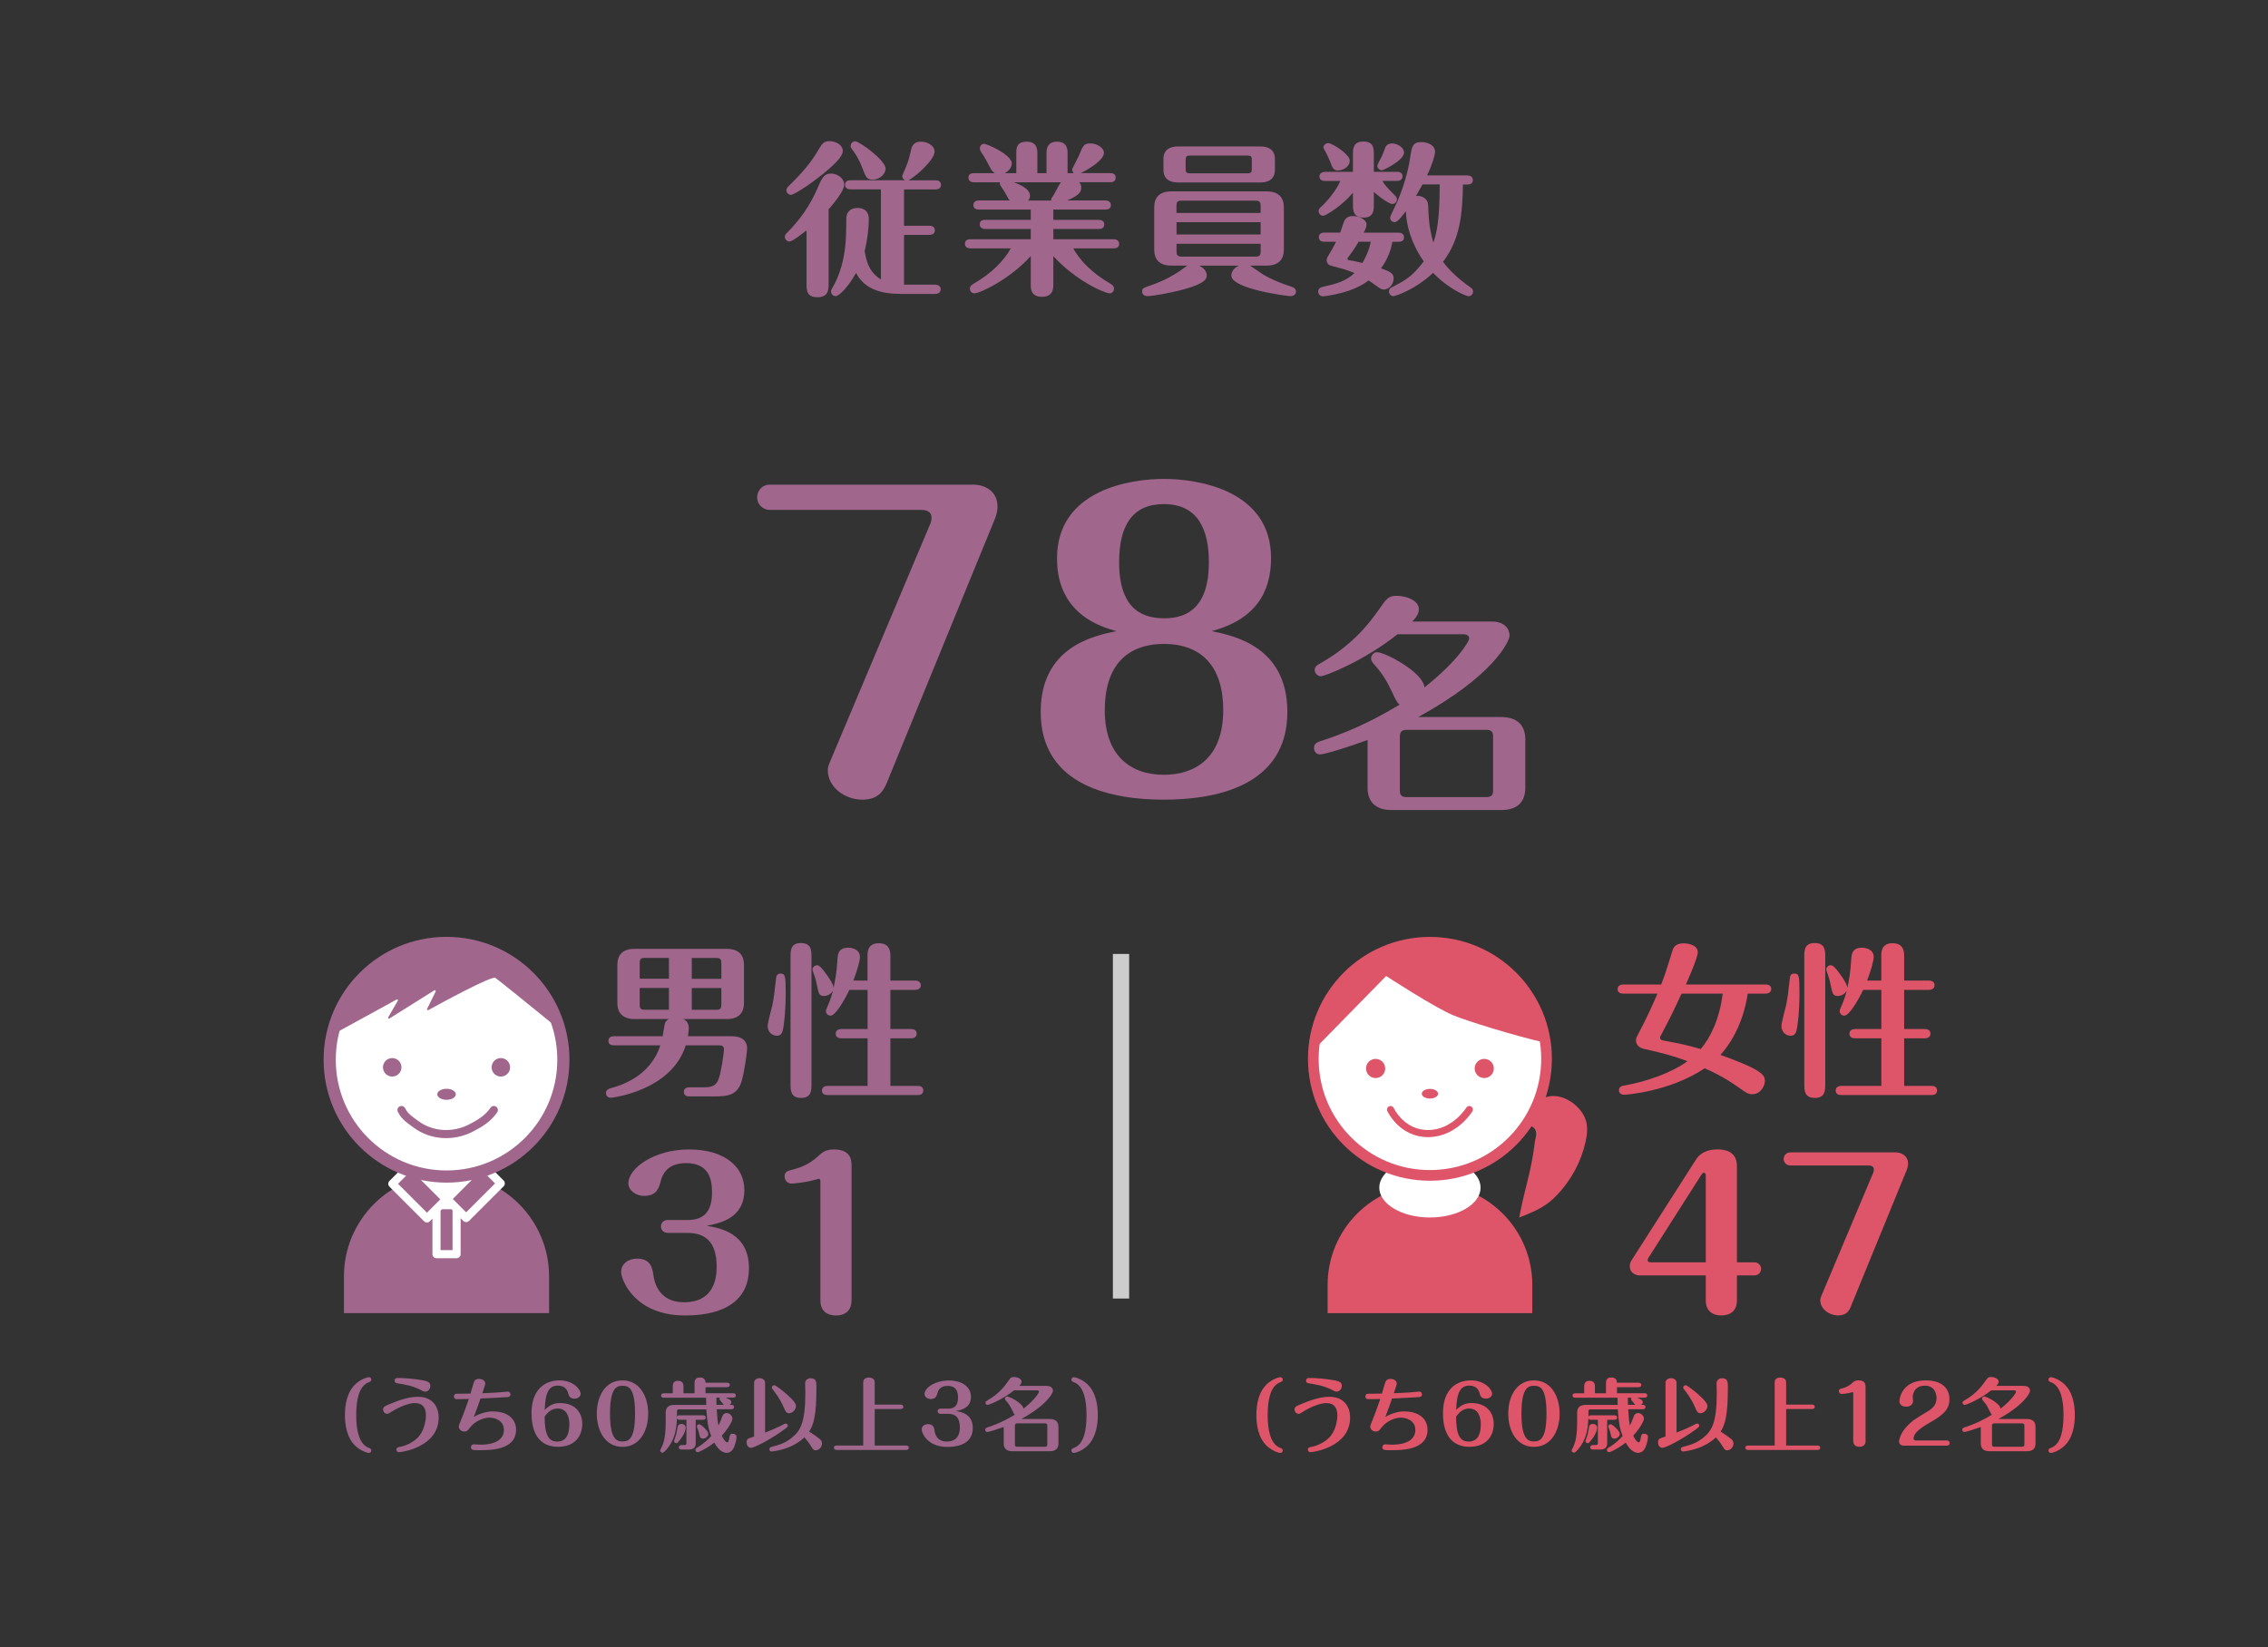 <?xml version="1.0" encoding="UTF-8"?>
<svg id="_レイヤー_1" data-name="レイヤー 1" xmlns="http://www.w3.org/2000/svg" viewBox="0 0 395 287">
  <rect x="0" y="0" width="395" height="287" fill="#333333" stroke="none"/>
  <defs>
    <style>
      .cls-1 {
        stroke-width: 1.24px;
      }

      .cls-1, .cls-2 {
        stroke-linejoin: round;
      }

      .cls-1, .cls-2, .cls-3 {
        stroke-linecap: round;
      }

      .cls-1, .cls-3, .cls-4 {
        fill: none;
      }

      .cls-1, .cls-5 {
        stroke: #de556a;
      }

      .cls-6 {
        fill: #de556a;
      }

      .cls-7, .cls-2 {
        fill: #a0668c;
      }

      .cls-2 {
        stroke: #fff;
      }

      .cls-2, .cls-3 {
        stroke-width: 1.41px;
      }

      .cls-3, .cls-4, .cls-5, .cls-8 {
        stroke-miterlimit: 10;
      }

      .cls-3, .cls-8 {
        stroke: #a0668c;
      }

      .cls-9, .cls-5, .cls-8 {
        fill: #fff;
      }

      .cls-4 {
        stroke: #cdcdcd;
        stroke-width: 2.83px;
      }

      .cls-5 {
        stroke-width: 1.86px;
      }

      .cls-8 {
        stroke-width: 2.12px;
      }
    </style>
  </defs>
  <g>
    <path class="cls-7" d="M140.48,40.13c-.64.49-2.46,1.94-2.98,1.94-.4,0-.81-.35-.81-.81,0-.35.2-.52.46-.78,2.22-2.25,4.04-4.85,5.26-7.77.66-1.56,1.07-2.48,2.31-2.48,1.13,0,2.31.84,2.31,1.94,0,1.16-2.05,3.52-2.72,4.3v12.83c0,1.16,0,2.48-1.96,2.48s-1.88-1.36-1.88-2.48v-9.16ZM146.78,26.32c0,1.07-1.88,2.69-3.41,3.96-2.83,2.28-5.23,3.67-5.6,3.67-.46,0-.81-.4-.81-.78s.17-.55.75-1.1c3.06-3,4.1-4.74,5.14-6.47.43-.72.84-1.01,1.62-1.01.95,0,2.31.55,2.31,1.73ZM156.74,51.19c-2.98,0-6.09-.64-7.65-3.64-1.24,2.28-2.92,4.04-3.55,4.04-.46,0-.81-.38-.81-.81,0-.2.03-.26.26-.66,2.4-4.16,2.4-8.67,2.4-11.96,0-1.94,1.73-1.94,1.96-1.94.26,0,1.96,0,1.96,1.91,0,1.76-.29,3.87-.72,5.63.29,1.56.66,3.61,2.83,4.91v-15.68h-5.26c-.29,0-.98-.06-.98-.81s.66-.78.98-.78h9.47c-.49-.26-.49-.61-.49-.72s.06-.23.49-1.24c.32-.75.66-1.53.92-2.8.2-1.01.4-1.96,1.85-1.96,1.01,0,2.37.61,2.37,1.73,0,1.33-2.89,4.07-4.54,5h4.68c.32,0,.98.06.98.81,0,.69-.66.78-.98.78h-5.46v6.33h4.39c.32,0,.98.06.98.81,0,.69-.64.78-.98.78h-4.39v8.67h5.4c.29,0,.98.09.98.81s-.66.81-.98.81h-6.12ZM151.98,31.29c-1.01,0-1.18-.43-1.7-1.79-.72-1.94-1.5-3-1.94-3.58-.14-.17-.2-.29-.2-.49,0-.49.4-.81.81-.81.72,0,5.29,3.29,5.29,4.77,0,.92-1.04,1.91-2.25,1.91Z"/>
    <path class="cls-7" d="M175.83,34.93c-.2-.26-.92-1.68-1.16-1.96-.2-.29-.55-.78-.55-.98,0-.09.03-.17.06-.23h-4.54c-.32,0-.98-.09-.98-.81s.64-.78.98-.78h3.64c-.23-.14-.49-.29-.75-.81-.52-.98-1.16-2.22-1.65-2.86-.12-.17-.23-.4-.23-.64,0-.49.38-.81.72-.81.49,0,4.85,1.88,4.85,3.44,0,.49-.38,1.27-1.24,1.68h2.02v-3.47c0-.81,0-2.02,1.82-2.02s1.85,1.42,1.85,2.02v3.47h1.59v-3.47c0-.52,0-2.02,1.85-2.02s1.82,1.53,1.82,2.02v3.47h1.07c-.17-.17-.26-.43-.26-.61,0-.12.03-.23.12-.38.14-.29.87-1.68,1.01-1.99.78-1.91.92-2.2,2.02-2.2,1.18,0,2.37.75,2.37,1.65,0,1.1-2.11,2.57-4.04,3.52h5.14c.32,0,.95.06.95.78s-.61.81-.95.81h-5.4c.26.32.35.58.35.95,0,.64-.23,1.27-2.43,2.22h6.61c.35,0,.98.09.98.81s-.61.78-.98.78h-9.04v1.79h7.89c.32,0,.98.09.98.81s-.64.78-.98.78h-7.89v1.79h10.48c.32,0,.98.09.98.81s-.64.78-.98.78h-6.99c1.13,2.2,3.52,4.45,6.27,6.04.46.29.81.49.81.98,0,.35-.23.81-.78.81-.78,0-5.72-2.05-9.79-6.47v4.94c0,.64,0,2.14-1.99,2.14s-1.94-1.56-1.94-2.11v-5c-3.49,3.93-8.78,6.5-9.82,6.5-.55,0-.78-.46-.78-.81,0-.49.35-.69.84-.98,2.74-1.59,5.11-3.84,6.27-6.04h-6.99c-.35,0-.98-.09-.98-.81s.61-.78.98-.78h10.48v-1.79h-7.91c-.32,0-.98-.09-.98-.81s.64-.78.98-.78h7.91v-1.79h-9.01c-.32,0-.98-.06-.98-.78s.64-.81.98-.81h5.31ZM183.08,34.93c-.03-.23,0-.38.26-.69.26-.38,1.18-2.2,1.42-2.48h-8.17c1.01.38,2.8,1.13,2.8,2.34,0,.46-.2.69-.35.84h4.04Z"/>
    <path class="cls-7" d="M208.84,46.28c1.01.46,1.33,1.18,1.33,1.7,0,.46-.03,1.33-3.9,2.4-2.74.75-5.66,1.21-6.41,1.21-.92,0-.95-.69-.95-.81,0-.55.2-.61,1.67-1.13,2.51-.87,4.13-1.94,4.88-2.43.2-.14,1.13-.81,1.33-.95h-2.77c-2.22,0-3-1.21-3-2.77v-7.39c0-1.53.75-2.77,3-2.77h16.58c2.2,0,3,1.21,3,2.77v7.39c0,1.53-.75,2.77-3,2.77h-2.89c.35.2,1.79,1.24,2.08,1.42,1.62,1.01,3.38,1.68,5.2,2.28.43.14.72.4.72.81,0,.17-.09.81-.95.81-.61,0-10.31-1.27-10.31-3.58,0-.55.32-1.3,1.33-1.73h-6.93ZM222.04,29.59c0,1.73-1.27,2.2-2.54,2.2h-14.33c-1.47,0-2.54-.61-2.54-2.2v-1.88c0-1.73,1.24-2.2,2.54-2.2h14.33c1.47,0,2.54.61,2.54,2.2v1.88ZM219.55,37.1v-1.3c0-.55-.17-.84-.84-.84h-12.97c-.69,0-.84.29-.84.84v1.3h14.64ZM204.91,38.71v2.14h14.64v-2.14h-14.64ZM204.91,42.47v1.39c0,.52.14.84.84.84h12.97c.66,0,.84-.29.84-.84v-1.39h-14.64ZM218.02,27.88c0-.61-.14-.78-.75-.78h-10.02c-.63,0-.75.2-.75.78v1.53c0,.61.12.78.75.78h10.02c.64,0,.75-.2.75-.78v-1.53Z"/>
    <path class="cls-7" d="M233.41,40.53c.12-.29.55-1.68.69-1.99.32-.72.92-.9,1.53-.9,1.07,0,2.37.61,2.37,1.47,0,.46-.35,1.16-.49,1.42h6.04c.32,0,.98.09.98.81s-.63.78-.98.78h-1.04c-.29,1.59-.9,3.15-1.99,4.62,1.65.58,2.2.9,2.2,1.76,0,1.07-.84,1.94-1.7,1.94-.35,0-.66-.2-.81-.29-.26-.17-1.53-1.1-1.85-1.3-.75.61-2.02,1.3-3.35,1.76-1.91.66-4.13,1.01-4.62,1.01-.46,0-.81-.35-.81-.81s.29-.72.69-.81c2.34-.55,4.04-.92,5.63-2.43-1.24-.52-2.14-.78-4.04-1.27-.64-.17-.81-.66-.81-.98,0-.29.12-.46.17-.58.58-.95,1.04-1.73,1.47-2.63h-2.02c-.35,0-.98-.06-.98-.81,0-.69.61-.78.98-.78h2.74ZM243.29,29.93c.35,0,.98.09.98.78s-.66.81-.98.81h-2.54c.49.78.66.98,2.34,2.69.14.14.2.38.2.55,0,.43-.38.78-.81.78-.4,0-1.82-.84-3.21-2.11v2.2c0,.98,0,2.28-1.79,2.28s-1.85-1.24-1.85-2.28v-2.05c-1.88,2.25-4.74,4.01-5.17,4.01-.46,0-.81-.38-.81-.81,0-.32.17-.52.35-.66,1.1-1.01,2.63-2.77,3.44-4.59h-2.66c-.35,0-.98-.09-.98-.78s.66-.81.98-.81h4.85v-3c0-.98,0-2.28,1.82-2.28s1.82,1.24,1.82,2.28v3h4.02ZM233.07,29.7c-.75,0-.98-.29-1.39-1.5-.09-.23-.58-1.36-.9-1.91-.09-.12-.29-.49-.29-.61,0-.38.41-.75.81-.75.78,0,3.78,1.99,3.78,3.03,0,1.18-1.27,1.73-2.02,1.73ZM236.62,42.12c-.52.9-1.18,1.88-1.85,2.74-.03.03-.09.12-.09.2,0,.06.03.23.23.26.87.14,1.3.23,2.37.49.69-1.18,1.18-2.34,1.47-3.7h-2.14ZM239.88,28.86c0-.23.67-1.39.78-1.62.12-.23.52-1.33.61-1.56.2-.49.69-.69,1.18-.69.95,0,2.08.72,2.08,1.59,0,1.36-3.61,3.09-3.84,3.09-.41,0-.81-.35-.81-.81ZM254.79,32.13c-.09,5.03-.43,9.47-3.47,13.49,1.62,2.17,3.7,3.67,4.74,4.42.26.17.49.35.49.75,0,.49-.38.81-.81.81-.23,0-3.15-.98-6.15-4.07-3.21,3.03-6.67,4.07-6.9,4.07-.32,0-.78-.26-.78-.81,0-.35.17-.58.4-.69,2.51-1.3,3.55-1.85,5.66-4.56-2.17-3.06-3.06-6.33-3.12-8.75-.52.69-1.42,1.91-1.94,1.91s-.81-.43-.81-.78c0-.23,1.1-2.43,1.3-2.89.98-2.34,1.82-4.94,2.22-7.74.26-1.65.38-2.54,1.91-2.54,1.13,0,2.4.55,2.4,1.68,0,.58-.43,2.11-1.39,4.13h6.99c.32,0,.98.09.98.81s-.63.78-.98.78h-.75ZM247.74,32.13c-.46.87-.67,1.21-1.13,1.99.95-.09,2.05.43,2.11,1.56.12,2.6.2,4.1.92,6.59.58-1.7,1.1-3.96,1.1-10.14h-3Z"/>
  </g>
  <g>
    <path class="cls-7" d="M62.09,240.97c.85-.71,1.83-1.05,2.17-1.05.24,0,.41.2.41.43,0,.28-.18.35-.5.48-1.67.67-2.13,3.07-2.13,5.69s.48,5.03,2.13,5.69c.32.13.5.2.5.48,0,.24-.18.43-.41.43-.35,0-1.32-.35-2.17-1.05-1.78-1.49-2.02-4.08-2.02-5.55s.24-4.06,2.02-5.55Z"/>
    <path class="cls-7" d="M68.15,244.49c2.61-1.08,3.92-1.15,4.65-1.15,2.68,0,3.6,1.89,3.6,3.61,0,5.14-6.39,6.04-6.95,6.04-.31,0-.41-.29-.41-.45,0-.36.24-.41.73-.5.22-.04,2.16-.49,3.28-1.93.87-1.11,1.13-2.7,1.13-3.56,0-1.23-.53-2.12-1.93-2.12-.99,0-2.56.59-3.87,1.4-.69.43-.76.48-.95.48-.49,0-.71-.48-.71-.73,0-.48.2-.59,1.43-1.09ZM74.03,242.44c-.2,0-.25-.03-.74-.28-1.51-.76-2.58-.92-4.03-1.16-.22-.04-.53-.08-.53-.46,0-.48.39-.48.71-.48.9,0,2.66.13,4.12.39,1.2.22,1.39.48,1.39,1.05,0,.24-.22.94-.91.94Z"/>
    <path class="cls-7" d="M85.83,245.89c2.65,0,4.05,1.36,4.05,3.19,0,3.56-4.47,3.56-6.42,3.56-1.04,0-1.44,0-1.44-.53,0-.27.2-.49.48-.49.18,0,1.01.06,1.16.06,2.69,0,4.1-.98,4.1-2.55,0-1.81-1.78-2.16-2.52-2.16-.88,0-2.45.48-3.43,1.79-.25.35-.46.63-.95.63-.6,0-.95-.46-.95-.84,0-.21.03-.31.41-1.22.55-1.33,1.13-3.04,1.33-3.61-1.13.03-1.33.03-2.07.03-.15,0-.52,0-.52-.48,0-.07,0-.46.5-.46.83,0,1.56-.01,2.38-.03.1-.28.43-1.51.52-1.76.11-.38.25-.8.99-.8.38,0,1.06.21,1.06.81,0,.17-.06.32-.5,1.69,1.53-.06,2.38-.11,2.89-.15.43-.03,1.13-.13,1.58-.13.18,0,.42.14.42.46,0,.46-.35.49-.64.5-1.51.1-3.04.17-4.57.24-.36,1.06-.76,2.14-1.16,3.19.63-.35,1.91-.95,3.31-.95Z"/>
    <path class="cls-7" d="M97.56,244.43c2.4,0,3.85,1.46,3.85,3.64,0,1.81-1.01,3.98-4.23,3.98-2.76,0-4.61-1.76-4.61-5.87s2.33-5.7,4.85-5.7,3.71,1.65,3.71,2.31c0,.5-.48.87-1.06.87-.87,0-1.01-.52-1.12-.95-.17-.63-.63-1.32-1.78-1.32-1.61,0-2.2,1.26-2.3,4.22,1.01-.97,1.76-1.18,2.69-1.18ZM97.06,251.14c1.74,0,2.1-1.62,2.1-3,0-.39,0-2.76-2.04-2.76-1.19,0-1.83.83-2.27,1.42.03,3.18.66,4.34,2.21,4.34Z"/>
    <path class="cls-7" d="M112.89,246.27c0,3-1.47,5.79-4.48,5.79s-4.47-2.8-4.47-5.79,1.44-5.79,4.47-5.79,4.48,2.83,4.48,5.79ZM106.24,246.27c0,4.33,1.08,4.85,2.17,4.85s2.19-.38,2.19-4.85-1.09-4.85-2.19-4.85c-1.01,0-2.17.36-2.17,4.85Z"/>
    <path class="cls-7" d="M118.31,245.51c-.32,0-.41.14-.41.41v.9c.1-.22.25-.25.45-.25h4.08c.18,0,.48.06.48.39s-.31.38-.48.38h-1.26v4.13c0,.83-.6,1.06-1.23,1.06h-1.23c-.15,0-.48-.04-.48-.39s.34-.39.48-.39h.46c.34,0,.38-.14.38-.36v-4.05h-1.19c-.15,0-.36,0-.46-.27-.08,2.23-.5,3.82-1.67,5.27-.25.31-.62.74-.85.74-.21,0-.39-.17-.39-.39,0-.06.01-.11.07-.21.67-1.23.88-2.48.88-4.99v-1.4c0-.74.36-1.34,1.46-1.34h5.6s-.01-1.05-.03-1.25h-7.35c-.14,0-.48-.03-.48-.38s.34-.39.48-.39h1.55v-1.18c0-.28,0-1,.92-1s.95.7.95,1v1.18h1.92v-1.65c0-.43,0-1.11.94-1.11.15,0,.97,0,.98.92h3.75c.18,0,.48.06.48.39s-.31.38-.48.38h-3.75v1.06h4.79c.17,0,.48.04.48.38s-.32.39-.48.39h-1.33c.28.1,1.04.35,1.04.77,0,.28-.22.41-.34.48h.34c.17,0,.46.04.46.38s-.31.39-.46.39h-2.55c.11,1.82.17,2.24.31,2.83.18-.35.32-.7.67-1.62.11-.32.36-.55.73-.55.6,0,1.02.53,1.02.98,0,.42-.71,1.72-1.85,2.96.55,1.16.92,1.16.95,1.16.17,0,.25-.17.34-.67.1-.59.14-.83.6-.83.35,0,.67.18.67.55,0,.42-.15,1.09-.35,1.6-.2.52-.56,1.18-1.36,1.18-1.04,0-1.79-1.12-2.16-1.78-1.25,1-2.69,1.67-2.89,1.67-.22,0-.39-.18-.39-.39,0-.22.14-.31.22-.36,1.25-.73,1.96-1.46,2.52-2.06-.45-1.15-.7-2.33-.84-4.65h-4.72ZM118.06,251.28c-.08.1-.17.14-.28.14-.21,0-.39-.15-.39-.39,0-.08.35-.99.39-1.19.1-.45.2-1.09.24-1.29.06-.32.34-.49.66-.49s.74.2.74.63c0,.99-1.01,2.23-1.36,2.59ZM122.41,250.62c-.38,0-.53-.22-.62-.74-.07-.41-.21-.83-.38-1.2-.03-.06-.04-.11-.04-.17,0-.21.17-.39.39-.39.35,0,1.61,1.19,1.61,1.67,0,.52-.57.84-.97.84ZM124.77,243.49c.01,1.04.01,1.15.01,1.25h1.27c-.08-.08-.39-.52-.48-.6-.14-.17-.25-.31-.25-.41s.03-.2.08-.24h-.64Z"/>
    <path class="cls-7" d="M131.33,240.85c0-.38.41-.76.95-.76.59,0,.97.39.97.77v8.71c1.12-.42,2.23-.91,3.29-1.47.15-.08.2-.1.28-.1.2,0,.39.14.39.39,0,.2-.36.46-.8.77-2.34,1.69-5.07,3.07-5.62,3.07s-.77-.57-.77-.98.22-.59.31-.63c.06-.04.88-.32,1-.36v-9.41ZM142.63,250.57c.36.31.53.5.53.9,0,.56-.46,1.19-1.08,1.19-.41,0-.53-.22-.77-.63-.07-.11-.48-.8-1.21-1.62-1.15,1.09-2.59,1.78-4.12,2.17-.84.21-1.53.29-1.61.29-.21,0-.38-.17-.38-.39,0-.31.24-.36.35-.41,1.65-.42,2.59-.77,3.71-1.72,1.29-1.09,2.21-2.44,2.21-7.72,0-.22-.04-1.33-.04-1.58,0-.94.84-.94.97-.94,1,0,1,.67,1,1.61,0,4.82-.46,6.43-1.26,7.68.43.27,1.29.84,1.69,1.18ZM137.44,246.2c-.49,0-.6-.25-.91-.94-.35-.8-.9-1.85-1.65-2.82-.42-.52-.46-.57-.46-.7,0-.22.18-.42.41-.42.25,0,1.28.81,1.6,1.08.9.73,2.2,1.89,2.2,2.52,0,.69-.62,1.28-1.18,1.28Z"/>
    <path class="cls-7" d="M152.34,244.7h4.5c.15,0,.48.04.48.39s-.31.38-.48.38h-4.5v6.36h5.45c.15,0,.48.03.48.38s-.31.39-.48.39h-12.07c-.17,0-.48-.04-.48-.39s.29-.38.48-.38h4.62v-10.59c0-.62,0-.84.27-1.04.22-.17.5-.22.74-.22.39,0,.74.2.84.35.14.2.15.27.15.91v3.46Z"/>
    <path class="cls-7" d="M163.75,246.3c-.29,0-.46-.22-.46-.45s.17-.45.46-.45h1.39c1.06,0,1.71-.49,1.71-1.93,0-1.04-.31-2.03-1.81-2.03-.5,0-1.47.1-1.77,1.25-.13.46-.27,1.04-1.16,1.04-.57,0-1.09-.38-1.09-.88,0-1.04,1.78-2.35,4.23-2.35s3.85,1.19,3.85,2.83c0,1.99-1.72,2.31-2.62,2.49.94.15,2.94.52,2.94,2.96,0,3.15-3.32,3.29-4.45,3.29-3.54,0-4.45-2.51-4.45-3.03,0-.62.55-.94,1.09-.94.98,0,1.08.64,1.16,1.19.04.29.27,1.85,2.13,1.85,2.25,0,2.27-1.98,2.27-2.49,0-1.68-.76-2.34-2.03-2.34h-1.39Z"/>
    <path class="cls-7" d="M176.63,242.21c-2.06,1.64-4.4,2.54-4.62,2.54-.21,0-.38-.18-.38-.38,0-.21.15-.29.32-.39,2.1-1.19,3.08-2.59,3.56-3.26.48-.69.57-.83,1.08-.83.53,0,1.33.25,1.33.81,0,.34-.27.6-.41.74h4.8c1.08,0,1.08.81,1.08.84,0,.38-1.01,2.47-5.52,4.93h5.01c1.06,0,1.46.59,1.46,1.34v2.93c0,.74-.36,1.34-1.46,1.34h-6.61c-1.06,0-1.46-.59-1.46-1.34v-2.88c-1.19.43-2.59.87-2.88.87-.22,0-.35-.2-.35-.39,0-.28.2-.35.5-.45,2.16-.7,3.71-1.6,4.67-2.17-.14-.1-.25-.31-.46-.77-.31-.66-.63-1.18-1.06-1.64-.07-.08-.2-.22-.2-.38,0-.18.15-.38.36-.38.48,0,2.8,1.22,2.86,2.13,2.1-1.67,2.7-2.83,2.7-2.94,0-.03,0-.27-.35-.27h-3.98ZM182.4,248.38c0-.27-.08-.41-.41-.41h-4.82c-.32,0-.41.15-.41.41v3.25c0,.27.08.41.41.41h4.82c.32,0,.41-.14.41-.41v-3.25Z"/>
    <path class="cls-7" d="M189.18,252.07c-.85.71-1.83,1.05-2.17,1.05-.25,0-.41-.21-.41-.43,0-.28.18-.35.5-.48,1.7-.67,2.13-3.1,2.13-5.69s-.46-5.01-2.13-5.69c-.32-.13-.5-.2-.5-.48,0-.22.17-.43.41-.43.35,0,1.32.35,2.17,1.05,1.78,1.48,2.02,4.08,2.02,5.55s-.24,4.06-2.02,5.55Z"/>
  </g>
  <g>
    <path class="cls-6" d="M220.83,240.97c.85-.71,1.83-1.05,2.17-1.05.24,0,.41.2.41.43,0,.28-.18.35-.5.48-1.67.67-2.13,3.07-2.13,5.69s.48,5.03,2.13,5.69c.32.13.5.2.5.48,0,.24-.18.43-.41.43-.35,0-1.32-.35-2.17-1.05-1.78-1.49-2.02-4.08-2.02-5.55s.24-4.06,2.02-5.55Z"/>
    <path class="cls-6" d="M226.89,244.49c2.61-1.08,3.92-1.15,4.65-1.15,2.67,0,3.6,1.89,3.6,3.61,0,5.14-6.39,6.04-6.95,6.04-.31,0-.41-.29-.41-.45,0-.36.24-.41.73-.5.22-.04,2.16-.49,3.28-1.93.87-1.11,1.13-2.7,1.13-3.56,0-1.23-.53-2.12-1.93-2.12-.99,0-2.56.59-3.87,1.4-.69.43-.76.48-.95.48-.49,0-.71-.48-.71-.73,0-.48.2-.59,1.43-1.09ZM232.77,242.44c-.2,0-.25-.03-.74-.28-1.51-.76-2.58-.92-4.03-1.16-.22-.04-.53-.08-.53-.46,0-.48.39-.48.71-.48.9,0,2.66.13,4.12.39,1.21.22,1.39.48,1.39,1.05,0,.24-.22.94-.91.94Z"/>
    <path class="cls-6" d="M244.57,245.89c2.65,0,4.05,1.36,4.05,3.19,0,3.56-4.47,3.56-6.42,3.56-1.04,0-1.44,0-1.44-.53,0-.27.2-.49.48-.49.18,0,1.01.06,1.16.06,2.69,0,4.1-.98,4.1-2.55,0-1.81-1.78-2.16-2.52-2.16-.88,0-2.45.48-3.43,1.79-.25.35-.46.63-.95.63-.6,0-.95-.46-.95-.84,0-.21.03-.31.41-1.22.55-1.33,1.13-3.04,1.33-3.61-1.13.03-1.33.03-2.07.03-.15,0-.52,0-.52-.48,0-.07,0-.46.5-.46.83,0,1.55-.01,2.38-.03.1-.28.43-1.51.52-1.76.11-.38.25-.8.99-.8.38,0,1.07.21,1.07.81,0,.17-.06.32-.5,1.69,1.53-.06,2.38-.11,2.89-.15.43-.03,1.13-.13,1.58-.13.18,0,.42.14.42.46,0,.46-.35.49-.64.5-1.51.1-3.04.17-4.57.24-.36,1.06-.76,2.14-1.16,3.19.63-.35,1.91-.95,3.31-.95Z"/>
    <path class="cls-6" d="M256.3,244.43c2.4,0,3.85,1.46,3.85,3.64,0,1.81-1.01,3.98-4.23,3.98-2.76,0-4.61-1.76-4.61-5.87s2.33-5.7,4.85-5.7,3.71,1.65,3.71,2.31c0,.5-.48.87-1.06.87-.87,0-1.01-.52-1.12-.95-.17-.63-.63-1.32-1.78-1.32-1.61,0-2.2,1.26-2.3,4.22,1.01-.97,1.76-1.18,2.69-1.18ZM255.8,251.14c1.74,0,2.1-1.62,2.1-3,0-.39,0-2.76-2.04-2.76-1.19,0-1.83.83-2.27,1.42.03,3.18.66,4.34,2.21,4.34Z"/>
    <path class="cls-6" d="M271.63,246.27c0,3-1.47,5.79-4.48,5.79s-4.47-2.8-4.47-5.79,1.44-5.79,4.47-5.79,4.48,2.83,4.48,5.79ZM264.98,246.27c0,4.33,1.08,4.85,2.17,4.85,1.04,0,2.19-.38,2.19-4.85s-1.09-4.85-2.19-4.85c-1.01,0-2.17.36-2.17,4.85Z"/>
    <path class="cls-6" d="M277.05,245.51c-.32,0-.41.14-.41.41v.9c.1-.22.25-.25.45-.25h4.08c.18,0,.48.06.48.39s-.31.38-.48.38h-1.26v4.13c0,.83-.6,1.06-1.23,1.06h-1.23c-.15,0-.48-.04-.48-.39s.34-.39.48-.39h.46c.34,0,.38-.14.38-.36v-4.05h-1.19c-.15,0-.36,0-.46-.27-.08,2.23-.5,3.82-1.67,5.27-.25.31-.62.74-.85.74-.21,0-.39-.17-.39-.39,0-.06.01-.11.07-.21.67-1.23.88-2.48.88-4.99v-1.4c0-.74.36-1.34,1.46-1.34h5.6s-.01-1.05-.03-1.25h-7.35c-.14,0-.48-.03-.48-.38s.34-.39.48-.39h1.55v-1.18c0-.28,0-1,.92-1s.95.7.95,1v1.18h1.92v-1.65c0-.43,0-1.11.94-1.11.15,0,.97,0,.98.92h3.75c.18,0,.48.06.48.39s-.31.38-.48.38h-3.75v1.06h4.79c.17,0,.48.04.48.38s-.32.39-.48.39h-1.33c.28.1,1.04.35,1.04.77,0,.28-.22.41-.34.48h.34c.17,0,.46.04.46.38s-.31.39-.46.39h-2.55c.11,1.82.17,2.24.31,2.83.18-.35.32-.7.67-1.62.11-.32.36-.55.73-.55.6,0,1.02.53,1.02.98,0,.42-.71,1.72-1.85,2.96.55,1.16.92,1.16.95,1.16.17,0,.25-.17.34-.67.1-.59.14-.83.6-.83.35,0,.67.18.67.55,0,.42-.15,1.09-.35,1.6-.2.52-.56,1.18-1.36,1.18-1.04,0-1.79-1.12-2.16-1.78-1.25,1-2.69,1.67-2.89,1.67-.22,0-.39-.18-.39-.39,0-.22.14-.31.22-.36,1.25-.73,1.96-1.46,2.52-2.06-.45-1.15-.7-2.33-.84-4.65h-4.72ZM276.8,251.28c-.08.1-.17.14-.28.14-.21,0-.39-.15-.39-.39,0-.08.35-.99.39-1.19.1-.45.2-1.09.24-1.29.06-.32.34-.49.66-.49s.74.2.74.63c0,.99-1.01,2.23-1.36,2.59ZM281.15,250.62c-.38,0-.53-.22-.62-.74-.07-.41-.21-.83-.38-1.2-.03-.06-.04-.11-.04-.17,0-.21.17-.39.39-.39.35,0,1.61,1.19,1.61,1.67,0,.52-.57.84-.97.84ZM283.51,243.49c.01,1.04.01,1.15.01,1.25h1.27c-.08-.08-.39-.52-.48-.6-.14-.17-.25-.31-.25-.41s.03-.2.08-.24h-.64Z"/>
    <path class="cls-6" d="M290.07,240.85c0-.38.41-.76.95-.76.59,0,.97.39.97.77v8.71c1.12-.42,2.23-.91,3.29-1.47.15-.08.2-.1.28-.1.2,0,.39.14.39.39,0,.2-.36.46-.8.77-2.34,1.69-5.07,3.07-5.62,3.07s-.77-.57-.77-.98.22-.59.31-.63c.06-.04.88-.32,1-.36v-9.41ZM301.37,250.57c.36.31.53.5.53.9,0,.56-.46,1.19-1.08,1.19-.41,0-.53-.22-.77-.63-.07-.11-.48-.8-1.21-1.62-1.15,1.09-2.59,1.78-4.12,2.17-.84.21-1.53.29-1.61.29-.21,0-.38-.17-.38-.39,0-.31.24-.36.35-.41,1.65-.42,2.59-.77,3.71-1.72,1.29-1.09,2.21-2.44,2.21-7.72,0-.22-.04-1.33-.04-1.58,0-.94.84-.94.97-.94,1,0,1,.67,1,1.61,0,4.82-.46,6.43-1.26,7.68.43.27,1.29.84,1.69,1.18ZM296.17,246.2c-.49,0-.6-.25-.91-.94-.35-.8-.9-1.85-1.65-2.82-.42-.52-.46-.57-.46-.7,0-.22.18-.42.41-.42.25,0,1.28.81,1.6,1.08.9.73,2.2,1.89,2.2,2.52,0,.69-.62,1.28-1.18,1.28Z"/>
    <path class="cls-6" d="M311.08,244.7h4.5c.15,0,.48.04.48.39s-.31.38-.48.38h-4.5v6.36h5.45c.15,0,.48.03.48.38s-.31.39-.48.39h-12.07c-.17,0-.48-.04-.48-.39s.29-.38.48-.38h4.62v-10.59c0-.62,0-.84.27-1.04.22-.17.5-.22.74-.22.39,0,.74.2.84.35.14.2.15.27.15.91v3.46Z"/>
    <path class="cls-6" d="M324.93,251c0,1.05-.92,1.05-1.08,1.05-.7,0-1.09-.38-1.09-1.05v-8.28c0-.07,0-.2-.11-.2-.01,0-.49.13-.59.15-.57.13-1.23.18-1.32.18-.25,0-.48-.21-.48-.49,0-.35.18-.39.71-.53.9-.24,1.4-.7,1.62-.9.28-.25.5-.46,1.09-.46,1.23,0,1.23.8,1.23,1.18v9.34Z"/>
    <path class="cls-6" d="M339.1,250.95c.28,0,.46.21.46.45,0,.21-.15.45-.46.45h-7.52c-.7,0-.84-.49-.84-.7,0-.07.1-1.3,1.32-2.62.95-1.01,1.51-1.36,3.61-2.61.94-.56,1.6-1.18,1.6-2.34,0-.45-.15-2.18-2.02-2.18-2.03,0-2.13,1.79-2.13,1.97,0,.11.06.57.06.67,0,.81-.74,1.02-1.19,1.02s-1.18-.18-1.18-.95c0-.39.17-1.26.76-2.03.87-1.15,2.24-1.6,3.85-1.6,2.61,0,4.1,1.25,4.1,3.29s-1.5,2.96-3.71,4.23c-1.78,1.04-2.54,1.83-2.54,2.62,0,.24.18.32.39.32h5.43Z"/>
    <path class="cls-6" d="M346.8,242.21c-2.06,1.64-4.4,2.54-4.62,2.54-.21,0-.38-.18-.38-.38,0-.21.15-.29.32-.39,2.1-1.19,3.08-2.59,3.56-3.26.48-.69.57-.83,1.08-.83.53,0,1.33.25,1.33.81,0,.34-.27.6-.41.74h4.8c1.08,0,1.08.81,1.08.84,0,.38-1.01,2.47-5.52,4.93h5.01c1.06,0,1.46.59,1.46,1.34v2.93c0,.74-.36,1.34-1.46,1.34h-6.61c-1.06,0-1.46-.59-1.46-1.34v-2.88c-1.19.43-2.59.87-2.88.87-.22,0-.35-.2-.35-.39,0-.28.2-.35.5-.45,2.16-.7,3.71-1.6,4.67-2.17-.14-.1-.25-.31-.46-.77-.31-.66-.63-1.18-1.06-1.64-.07-.08-.2-.22-.2-.38,0-.18.15-.38.36-.38.48,0,2.8,1.22,2.86,2.13,2.1-1.67,2.7-2.83,2.7-2.94,0-.03,0-.27-.35-.27h-3.98ZM352.57,248.38c0-.27-.08-.41-.41-.41h-4.82c-.32,0-.41.15-.41.41v3.25c0,.27.08.41.41.41h4.82c.32,0,.41-.14.41-.41v-3.25Z"/>
    <path class="cls-6" d="M359.34,252.07c-.85.71-1.83,1.05-2.17,1.05-.25,0-.41-.21-.41-.43,0-.28.18-.35.5-.48,1.7-.67,2.13-3.1,2.13-5.69s-.46-5.01-2.13-5.69c-.32-.13-.5-.2-.5-.48,0-.22.17-.43.41-.43.35,0,1.32.35,2.17,1.05,1.78,1.48,2.02,4.08,2.02,5.55s-.24,4.06-2.02,5.55Z"/>
  </g>
  <g>
    <path class="cls-7" d="M154.59,136.06c-.61,1.42-1.35,3.25-4.4,3.25s-6.02-2.17-6.02-5.14c0-.54.14-.88.68-2.17l17.19-40.8c.07-.2.2-.54.2-1.02,0-1.08-.95-1.35-1.76-1.35h-26.39c-1.35,0-2.23-1.08-2.23-2.17,0-1.02.74-2.23,2.23-2.23h35.45c1.76,0,4.19.95,4.19,3.86,0,.81-.27,1.69-.54,2.3l-18.61,45.47Z"/>
    <path class="cls-7" d="M224.21,124.02c0,13.13-12.85,15.29-21.51,15.29s-21.45-2.17-21.45-15.29c0-11.3,9.2-13.26,13.19-14.07-2.37-.68-10.35-2.77-10.35-12.65,0-12.11,13.06-13.87,18.61-13.87,5.95,0,18.67,1.96,18.67,13.8,0,5.95-2.71,10.69-10.35,12.72,3.99.81,13.19,2.77,13.19,14.07ZM192.41,123.75c0,7.85,4.47,11.23,10.28,11.23,5.07,0,10.35-2.57,10.35-11.3,0-7.51-3.72-11.5-10.35-11.5-4.87,0-10.28,2.3-10.28,11.57ZM194.91,97.97c0,8.8,4.74,9.74,7.92,9.74,6.56,0,7.71-5.35,7.71-9.74,0-5.82-1.96-10.15-7.85-10.15-5.41,0-7.78,3.65-7.78,10.15Z"/>
    <path class="cls-7" d="M243.39,110.5c-5.94,4.73-12.69,7.31-13.33,7.31-.61,0-1.09-.53-1.09-1.09,0-.61.44-.85.93-1.13,6.06-3.43,8.89-7.48,10.26-9.41,1.37-1.98,1.66-2.38,3.11-2.38,1.54,0,3.84.73,3.84,2.34,0,.97-.77,1.74-1.17,2.14h13.86c3.11,0,3.11,2.34,3.11,2.42,0,1.09-2.91,7.11-15.92,14.22h14.46c3.07,0,4.2,1.7,4.2,3.88v8.44c0,2.14-1.05,3.88-4.2,3.88h-19.07c-3.07,0-4.2-1.7-4.2-3.88v-8.32c-3.43,1.25-7.47,2.51-8.32,2.51-.65,0-1.01-.57-1.01-1.13,0-.81.57-1.01,1.45-1.29,6.22-2.02,10.71-4.61,13.46-6.26-.4-.28-.73-.89-1.33-2.22-.89-1.9-1.82-3.39-3.07-4.73-.2-.24-.57-.65-.57-1.09,0-.53.44-1.09,1.05-1.09,1.37,0,8.08,3.52,8.24,6.14,6.06-4.81,7.8-8.16,7.8-8.49,0-.08,0-.77-1.01-.77h-11.47ZM260.04,128.32c0-.77-.24-1.17-1.17-1.17h-13.9c-.93,0-1.17.44-1.17,1.17v9.37c0,.77.24,1.17,1.17,1.17h13.9c.93,0,1.17-.4,1.17-1.17v-9.37Z"/>
  </g>
  <line class="cls-4" x1="195.24" y1="166.19" x2="195.24" y2="226.22"/>
  <g>
    <g>
      <path class="cls-7" d="M127.5,180.53c1.55,0,2.62.66,2.62,2.13,0,.55-.43,3.8-.92,5.56-.69,2.53-2.33,2.79-4.75,2.79h-4.38c-.29,0-.98-.06-.98-.78s.69-.81.98-.81h2.3c1.27,0,2.25-.03,2.79-1.44.4-1.07.92-4.38.92-5.21,0-.63-.55-.66-.86-.66h-5.79c-2.48,7.92-12.81,9.13-13.01,9.13-.72,0-.89-.52-.89-.78,0-.63.49-.78.95-.92,1.47-.4,6.77-1.93,8.52-7.43h-8.06c-.32,0-.98-.06-.98-.78s.66-.81.98-.81h8.47c.12-.6.29-2.02.43-2.33.17-.4.46-.55.66-.66h-5.99c-2.19,0-2.99-1.24-2.99-2.76v-6.71c0-1.53.75-2.76,2.99-2.76h16.07c2.19,0,2.99,1.21,2.99,2.76v6.71c0,1.5-.75,2.76-2.99,2.76h-7.6c.26.12.98.43.98,1.61,0,.2-.09,1.01-.14,1.38h7.69ZM116.5,170.51v-3.63h-4.26c-.66,0-.83.29-.83.83v2.79h5.1ZM111.41,172.12v2.96c0,.55.17.83.83.83h4.26v-3.8h-5.1ZM125.63,170.51v-2.79c0-.55-.17-.83-.83-.83h-4.32v3.63h5.15ZM120.48,172.12v3.8h4.32c.66,0,.83-.29.83-.83v-2.96h-5.15Z"/>
      <path class="cls-7" d="M133.7,178.74c0-.58.69-3.08.81-3.6.26-1.32.32-1.67.66-4.75.03-.23.09-.78.75-.78.86,0,.92.4.92,3.46s-.29,5.58-.52,6.45c-.09.37-.29.92-.98.92-.98,0-1.64-.75-1.64-1.7ZM141.33,188.82c0,1.12,0,2.45-1.81,2.45s-1.84-1.27-1.84-2.45v-22.11c0-1.12,0-2.42,1.81-2.42s1.84,1.27,1.84,2.42v22.11ZM151.09,170.83v-4.32c0-.63,0-2.19,1.96-2.19s2.02,1.53,2.02,2.19v4.32h4.32c.35,0,.98.12.98.81s-.66.81-.98.81h-4.32v6.82h3.6c.37,0,.98.12.98.81s-.63.81-.98.81h-3.6v8.29h4.78c.35,0,.95.09.95.78,0,.75-.63.81-.95.81h-15.72c-.37,0-.98-.09-.98-.78s.63-.81.98-.81h6.97v-8.29h-4.58c-.35,0-.98-.12-.98-.81s.66-.81.98-.81h4.58v-6.82h-3.17c-.66,1.41-2.36,4.49-3.28,4.49-.49,0-.81-.4-.81-.81,0-.14.12-.43.23-.69.6-1.32.83-2.19,1.01-2.88-.32.6-.95.95-1.53.95-.89,0-.95-.32-1.32-2.1-.17-.86-.37-1.41-.63-2.13-.03-.09-.09-.26-.09-.38,0-.4.37-.75.81-.75.49,0,1.3,1.15,1.73,1.76.46.66,1.12,1.61,1.12,2.22.23-1.09.55-2.51.69-5.1.06-.72.12-1.93,1.87-1.93.72,0,2.04.32,2.04,1.61,0,.58-.4,2.16-1.15,4.12h2.48Z"/>
    </g>
    <g>
      <path class="cls-7" d="M116.27,214.78c-.74,0-1.16-.56-1.16-1.12s.42-1.12,1.16-1.12h3.47c2.66,0,4.27-1.23,4.27-4.83,0-2.59-.77-5.08-4.52-5.08-1.26,0-3.68.25-4.41,3.12-.31,1.16-.67,2.59-2.91,2.59-1.44,0-2.73-.95-2.73-2.21,0-2.59,4.45-5.88,10.57-5.88s9.63,2.97,9.63,7.07c0,4.97-4.31,5.78-6.55,6.23,2.35.39,7.35,1.3,7.35,7.39,0,7.88-8.3,8.23-11.13,8.23-8.86,0-11.13-6.27-11.13-7.56,0-1.54,1.37-2.34,2.73-2.34,2.45,0,2.7,1.61,2.91,2.98.1.73.67,4.62,5.32,4.62,5.64,0,5.67-4.94,5.67-6.23,0-4.2-1.89-5.85-5.08-5.85h-3.47Z"/>
      <path class="cls-7" d="M148.3,226.54c0,2.63-2.31,2.63-2.69,2.63-1.75,0-2.73-.95-2.73-2.63v-20.69c0-.17,0-.49-.28-.49-.03,0-1.23.32-1.47.38-1.44.32-3.08.46-3.29.46-.63,0-1.19-.52-1.19-1.22,0-.88.45-.98,1.79-1.33,2.24-.6,3.5-1.75,4.06-2.24.7-.63,1.26-1.16,2.73-1.16,3.08,0,3.08,2,3.08,2.94v23.35Z"/>
    </g>
    <g>
      <path class="cls-7" d="M77.77,204.52h0c9.86,0,17.86,8,17.86,17.86v6.38h-35.73v-6.38c0-9.86,8-17.86,17.86-17.86Z"/>
      <g>
        <rect class="cls-2" x="76.02" y="209.96" width="3.5" height="8.53"/>
        <rect class="cls-2" x="70.65" y="203.32" width="4.7" height="8.53" transform="translate(-125.4 112.42) rotate(-45)"/>
        <rect class="cls-2" x="80.19" y="203.25" width="4.7" height="8.53" transform="translate(170.91 2.42) rotate(45)"/>
      </g>
      <polygon class="cls-9" points="81.74 205.55 77.77 209.13 73.81 205.55 73.81 199.9 81.74 199.9 81.74 205.55"/>
      <circle class="cls-8" cx="77.77" cy="184.62" r="20.35"/>
      <path class="cls-7" d="M77.87,164.27c-4.87,0-9.33,1.71-12.83,4.56,0,0-3.1,2.58-5.3,6.58-.81,1.47-1.35,3.1-1.72,4.78l11.06-6.06c.14-.08.28.09.2.22l-1.66,2.86c-.08.14.07.31.21.22l7.82-4.9c.13-.08.29.07.22.21l-1.48,3.02c-.07.14.07.29.2.22,2.07-1.14,11.06-6.04,11.69-5.62.48.32,7.02,5.62,11.23,9.04-2.31-8.7-10.22-15.13-19.65-15.13Z"/>
      <g>
        <circle class="cls-7" cx="87.23" cy="185.94" r="1.61"/>
        <circle class="cls-7" cx="68.31" cy="185.94" r="1.61"/>
        <ellipse class="cls-7" cx="77.77" cy="190.64" rx="1.61" ry=".96"/>
        <path class="cls-3" d="M69.92,193.38c.63,1.24,1.59,1.79,2.56,2.51,2.74,2.02,6.46,2.19,9.47.66,1.54-.78,3.02-1.64,4.06-3.17"/>
      </g>
    </g>
  </g>
  <g>
    <g>
      <path class="cls-6" d="M282.7,173.1c-.34,0-.98-.09-.98-.78s.66-.81.98-.81h6.62c.81-2.16.92-2.53,1.96-5.9.12-.4.4-1.27,1.93-1.27.46,0,2.48.14,2.48,1.58,0,.86-1.53,4.38-2.07,5.59h13.88c.35,0,.98.09.98.78s-.66.81-.98.81h-3.11c-.26,1.76-1.18,6.68-4.75,10.68,1.99.69,5.15,1.93,6.36,2.71.81.52,1.38.95,1.38,1.81,0,1.01-.86,2.33-2.19,2.33-.72,0-1.15-.29-2.33-1.15-.75-.52-2.74-1.96-5.96-3.37-6.28,4.17-13.94,4.61-13.99,4.61-.55,0-.95-.26-.95-.78,0-.66.6-.78.95-.83,3.86-.69,8.12-2.16,10.97-4.23-2.62-1.01-4.55-1.47-7.6-2.16-1.35-.32-1.35-1.3-1.35-1.5,0-.35.12-.58.37-1.04,1.61-3.05,2.42-4.89,3.37-7.08h-5.96ZM292.86,173.1c-.69,1.53-2.16,4.64-3.54,7.17-.17.29-.2.34-.2.49,0,.06,0,.4.49.49,3.54.69,3.94.75,6.59,1.5,1.7-1.96,3.28-5.24,3.83-9.65h-7.17Z"/>
      <path class="cls-6" d="M310.26,178.74c0-.58.69-3.08.81-3.6.26-1.32.32-1.67.66-4.75.03-.23.09-.78.75-.78.86,0,.92.4.92,3.46s-.29,5.58-.52,6.45c-.09.37-.29.92-.98.92-.98,0-1.64-.75-1.64-1.7ZM317.89,188.82c0,1.12,0,2.45-1.81,2.45s-1.84-1.27-1.84-2.45v-22.11c0-1.12,0-2.42,1.81-2.42s1.84,1.27,1.84,2.42v22.11ZM327.65,170.83v-4.32c0-.63,0-2.19,1.96-2.19s2.02,1.53,2.02,2.19v4.32h4.32c.34,0,.98.12.98.81s-.66.81-.98.81h-4.32v6.82h3.6c.37,0,.98.12.98.81s-.63.81-.98.81h-3.6v8.29h4.78c.35,0,.95.09.95.78,0,.75-.63.81-.95.81h-15.72c-.37,0-.98-.09-.98-.78s.63-.81.98-.81h6.97v-8.29h-4.58c-.35,0-.98-.12-.98-.81s.66-.81.98-.81h4.58v-6.82h-3.17c-.66,1.41-2.36,4.49-3.28,4.49-.49,0-.81-.4-.81-.81,0-.14.12-.43.23-.69.6-1.32.83-2.19,1.01-2.88-.32.6-.95.95-1.53.95-.89,0-.95-.32-1.32-2.1-.17-.86-.37-1.41-.63-2.13-.03-.09-.09-.26-.09-.38,0-.4.37-.75.81-.75.49,0,1.3,1.15,1.73,1.76.46.66,1.12,1.61,1.12,2.22.23-1.09.55-2.51.69-5.1.06-.72.12-1.93,1.87-1.93.72,0,2.04.32,2.04,1.61,0,.58-.4,2.16-1.15,4.12h2.48Z"/>
    </g>
    <g>
      <path class="cls-6" d="M285.67,222.2c-.35,0-1.82-.11-1.82-1.65,0-.32.1-.67.28-.95l11.17-17.47c.28-.46,1.19-1.89,3.82-1.89,2.27,0,3.39,1.01,3.39,2.94v16.73h3.05c.67,0,1.16.56,1.16,1.12,0,.59-.46,1.16-1.16,1.16h-3.05v4.34c0,2.63-2.31,2.63-2.7,2.63-1.75,0-2.73-.95-2.73-2.63v-4.34h-11.41ZM297.08,219.92v-15.16c0-.21-.11-.46-.32-.46s-.35.24-.46.38l-9.17,14.39c-.07.1-.17.31-.17.46,0,.38.42.38.59.38h9.52Z"/>
      <path class="cls-6" d="M322.42,227.48c-.32.74-.7,1.68-2.28,1.68s-3.12-1.12-3.12-2.66c0-.28.07-.46.35-1.12l8.89-21.11c.03-.11.1-.28.1-.53,0-.56-.49-.7-.91-.7h-13.65c-.7,0-1.16-.56-1.16-1.12,0-.52.39-1.16,1.16-1.16h18.34c.91,0,2.17.49,2.17,2,0,.42-.14.88-.28,1.19l-9.63,23.52Z"/>
    </g>
    <g>
      <path class="cls-6" d="M265.77,192.43c.43-.64,3.85-1.46,4.56-1.49,1.44-.07,2.88.58,3.96,1.51.9.77,1.64,1.76,1.95,2.9.32,1.17.16,2.42-.1,3.6-.76,3.37-2.43,6.52-4.78,9.04-1.92,2.07-3.51,2.85-6.77,4.11,1.08-5.67,2.05-7.66,2.76-13.39.06-.45.75-2.01-.84-2.59-1.35-.5-4.02,2.27-4.98,2.75,1.11-1.75,3.1-4.71,4.24-6.43Z"/>
      <path class="cls-6" d="M248.79,206.28h.51c9.7,0,17.57,7.87,17.57,17.57v4.91h-35.65v-4.91c0-9.7,7.87-17.57,17.57-17.57Z"/>
      <ellipse class="cls-9" cx="249.04" cy="206.9" rx="8.82" ry="5.2"/>
      <circle class="cls-5" cx="249.04" cy="184.46" r="20.31"/>
      <path class="cls-6" d="M249.1,164.15c-10.67,0-19.42,8.24-20.24,18.7l12.56-12.82s8.45,5.52,11.72,6.86c2.48,1.02,10.58,3.54,16.08,4.79-1.35-9.91-9.84-17.54-20.12-17.54Z"/>
      <g>
        <circle class="cls-6" cx="239.58" cy="186.14" r="1.67"/>
        <circle class="cls-6" cx="258.5" cy="186.14" r="1.67"/>
        <ellipse class="cls-6" cx="249.04" cy="190.54" rx="1.42" ry=".84"/>
      </g>
      <path class="cls-1" d="M242.18,193.3s1.9,4.18,6.53,4.18,7.19-4.18,7.19-4.18"/>
    </g>
  </g>
</svg>